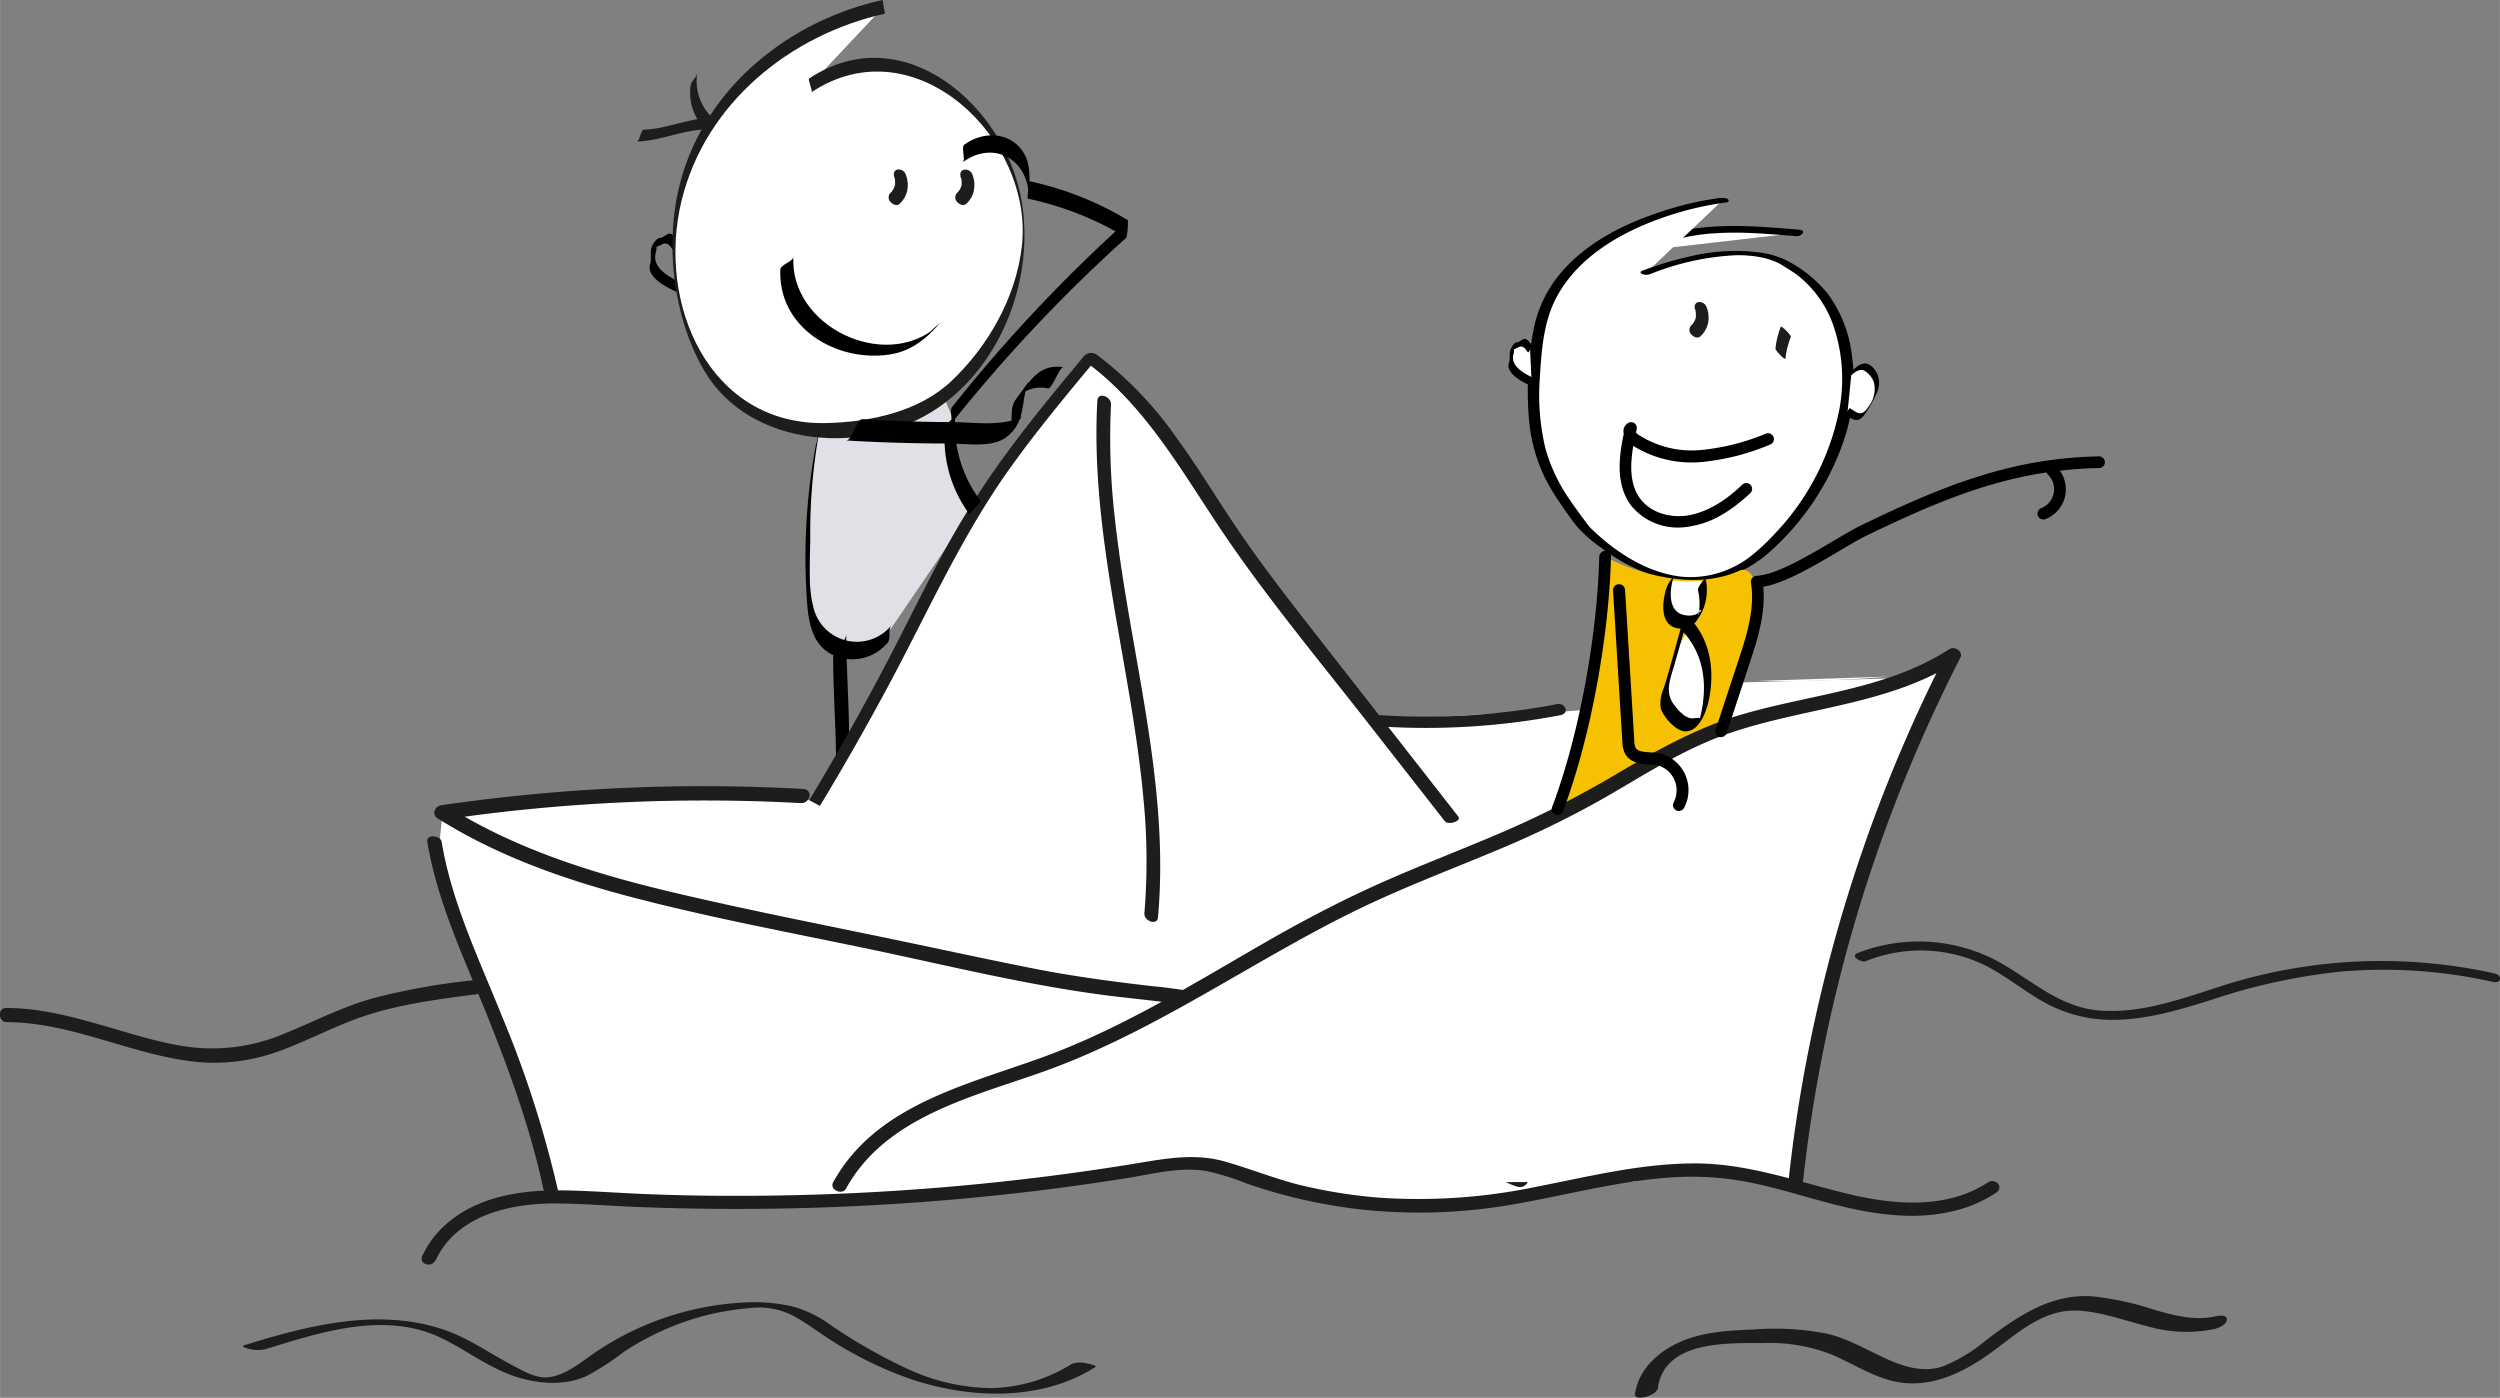 <?xml version="1.0" encoding="utf-8"?>
<svg xmlns="http://www.w3.org/2000/svg" width="135.5mm" height="75.76mm" viewBox="0 0 384.09 214.76">
  <rect x="0" y="0" width="384.09" height="214.76" fill="#808080" stroke="none"/>
  <g id="Calque_2" data-name="Calque 2">
    <g id="Calque_1-2" data-name="Calque 1">
      <g>
        <path d="M68,124.79c1.85,1,42.19,11,46,11.48s56.42-18.64,64.34-18.9,34-6.12,35.74-6.12,37.53-2.81,37.53-2.81l15.58-3.58,28.08-.76-54.89,78.64s-20.17,2.81-20.94,2.81S197,182.74,197,182.74s-10-4.24-11-4.09-15.07,1.79-15.07,1.79l-47.23,3.83-29.87-.77-8.68.26-5.62-20.94-8.17-18.38-4.09-12.51Z" style="fill: #fff"/>
        <g>
          <g>
            <path d="M252.57,38.5s5.72-4.37,23.61-2.72" style="fill: #fff"/>
            <path d="M253.2,38.88c5.78-4.25,16.25-3.13,22.74-2.59.89.08,1.67-.93.48-1-7-.58-18.22-1.75-24.49,2.87-.85.63.71,1.16,1.27.75Z"/>
          </g>
          <g>
            <path d="M264.67,30.75s-24.62,2.83-28.12,19.54c-.08.41-.16.83-.21,1.26-2.37,17,1.32,21.91,6.95,29.4,0,0,13.56,14.65,26.71,4.51C270,85.46,281,77,283.5,63c0,0,3.2-15.68-8.79-22.22,0,0-5.91-4.82-21.79,1.13" style="fill: #fff"/>
            <path d="M264.44,30.39A48.08,48.08,0,0,0,255,32.6c-5.66,1.86-11.33,4.74-15.23,9.37a18.86,18.86,0,0,0-4.2,8.91,50.75,50.75,0,0,0-.62,14,25.24,25.24,0,0,0,2.65,9,35.78,35.78,0,0,0,2.21,3.6c.84,1.21,1.69,2.48,2.64,3.61a22.3,22.3,0,0,0,3.46,3,27.68,27.68,0,0,0,8.57,4.49,18.18,18.18,0,0,0,11.66-.24,19.12,19.12,0,0,0,6-3.77,40.34,40.34,0,0,0,11.11-16.81A28.6,28.6,0,0,0,284.44,54a19.56,19.56,0,0,0-3.73-9,20,20,0,0,0-5.59-4.65,13,13,0,0,0-4.8-1.56,29.34,29.34,0,0,0-10.52.57,54.32,54.32,0,0,0-7.5,2.24c-.33.12-.31.35,0,.5a1.74,1.74,0,0,0,1.27,0,40.4,40.4,0,0,1,13-2.88,18.73,18.73,0,0,1,3.75.27,11.9,11.9,0,0,1,2.32.66c.26.11.52.23.77.36l.15.08h0l.19.12c.76.5,1.55.93,2.28,1.47a16.9,16.9,0,0,1,5.78,8.24,25.43,25.43,0,0,1,.8,12.4A38.42,38.42,0,0,1,272.68,82a32.25,32.25,0,0,1-3.4,3.22,15.19,15.19,0,0,1-10.07,3.45c-5.5-.28-10.74-3.58-14.61-7.33-.09-.09-.19-.18-.28-.28s0,0-.1-.1c-.26-.3-.48-.63-.72-.94-.86-1.16-1.72-2.32-2.52-3.52a25.86,25.86,0,0,1-3.55-7.62,35.25,35.25,0,0,1-.84-11c.24-4.13.57-8.45,2.53-12.17,2.83-5.34,8.09-8.89,13.54-11.19a49.55,49.55,0,0,1,11.77-3.31l.49-.07c.19,0-.26,0,0,0s.78-.08.65-.41-.86-.32-1.1-.3Z"/>
          </g>
        </g>
        <path d="M146.22,63.89a18.82,18.82,0,0,0,3.85,13.34L136.85,96.62c-2.41,3.41-8.28,3.44-10.72.06-1.58-2.19-1.67-5.08-1.7-7.77-.09-7.61-.17-15.29,1.45-22.72,0,0,17.16-.12,19-5.51Z" style="fill: #e0e1e7"/>
        <path d="M265.12,111.75l3.49-10.6a32.1,32.1,0,0,0,1-11.48c-.09-1.22-1.24-2.53-2.35-2-9.2,4.17-20.65-2.11-20.65-2.11-.32,12.08-2.37,26.88-6.62,38.19Z" style="fill: #f5c100"/>
        <g>
          <path d="M235.07,53.61c-.34-.33-.67-.87-1.12-1a4.83,4.83,0,0,1-.9.47c-.52.18-.65,0-.8.54a3.71,3.71,0,0,0,0,.88c0,.39-.3.9-.26,1.23a2.73,2.73,0,0,0,1.37,1.76,15.78,15.78,0,0,0,1.95,1.18" style="fill: #fff"/>
          <path d="M235.38,53.06c-.3-.33-.68-1-1.14-1-.24,0-.8.43-1,.5a2.49,2.49,0,0,0-.47.12,2.7,2.7,0,0,0-.77,1.26,10.54,10.54,0,0,0-.07,1.38c-.09.56-.3.86-.06,1.41.5,1.15,2.1,2,3.17,2.47.12,0,.69-1.06.63-1.09-1.44-.69-3.61-1.8-3.16-3.66a1.78,1.78,0,0,0,.05-1.07c-.37.3-.4.4-.08.3a1.36,1.36,0,0,0,.43-.14c.32-.13.59-.4,1-.26s.64.65.87.89c0,0,.77-.94.62-1.09Z"/>
        </g>
        <g>
          <path d="M284.45,57.37a3.08,3.08,0,0,1,1.51-1c.68-.18.79,0,1.28.43a3.16,3.16,0,0,1,1.13,2.92,8.55,8.55,0,0,1-1.29,2.84c-.26.45-.71,1.27-1.22,1.48-.75.29-1.38-.47-2-.8" style="fill: #fff"/>
          <path d="M284.16,57.9c.52-.52,1.39-1.27,2.19-1a3.48,3.48,0,0,1,1.53,1.76,4.37,4.37,0,0,1-.85,3.88c-1,1.53-1.64.94-2.83.16-.06,0-.73,1-.63,1.09,1.26.82,2,1.19,2.93-.16a17.08,17.08,0,0,0,1.82-3.23,3.42,3.42,0,0,0-.32-3.65c-1.07-1.35-2.13-1.05-3.27.09-.25.26-.42.91-.57,1.07Z"/>
        </g>
        <path d="M273.61,50.17a12.7,12.7,0,0,0-.83,3.37c0,.12.08.23.14.32a4.8,4.8,0,0,0,.51.59A4.22,4.22,0,0,0,274,55s.3.2.31.14a12.25,12.25,0,0,1,.84-3.37c0-.09-.11-.27-.15-.32a6.14,6.14,0,0,0-1.09-1.11s-.29-.21-.32-.14Z" style="fill: #1d1d1b"/>
        <path d="M260.49,47.73c.07.19-.09-.26,0-.07s0,.09,0,.14l.06.27c0,.21,0-.17,0-.06a.49.49,0,0,1,0,.12c0,.1,0,.2,0,.3a.76.76,0,0,1,0,.15s0,.19,0,0,0,0,0,0l0,.14a2.7,2.7,0,0,1-.18.57l.09-.22a3,3,0,0,1-.52.84l.16-.17-.25.24a1,1,0,0,0,0,1.41c.31.35.95.68,1.38.3a3.85,3.85,0,0,0,1.18-2,4.27,4.27,0,0,0-.25-2.59,1.15,1.15,0,0,0-1.33-.66.72.72,0,0,0-.45.51,1.18,1.18,0,0,0,.11.76Z" style="fill: #1d1d1b"/>
        <path d="M104.32,37.16c-.38-.41-.86-1.19-1.44-1.27-.29,0-1,.53-1.26.62a2.34,2.34,0,0,0-.59.16,3.15,3.15,0,0,0-1,1.56A12.31,12.31,0,0,0,100,40c-.11.7-.37,1.08-.07,1.76.62,1.44,2.63,2.45,4,3.08.14.07.86-1.32.79-1.36-1.8-.86-4.53-2.23-4-4.57a2.24,2.24,0,0,0,.06-1.33c-.46.38-.5.51-.1.38a2.25,2.25,0,0,0,.54-.17c.4-.16.74-.5,1.24-.33s.8.81,1.08,1.11c0,0,1-1.17.79-1.36Z"/>
        <path d="M97.85,21.75c3.6-.12,7-1.75,10.56-1.87a11.37,11.37,0,0,0,1-1.82,7.77,7.77,0,0,1-2.29-6.82c-.09.63-.87,1.17-1,1.82a7.77,7.77,0,0,0,2.29,6.82l1-1.82c-3.59.11-7,1.75-10.56,1.87-.35,0-.63,1.81-1,1.82Z" style="fill: #1d1d1b"/>
        <g>
          <path d="M135.75,1.05c-12.24,2.48-23.09,10.53-28.44,21.1A36.12,36.12,0,0,0,108,55.86a11.17,11.17,0,0,0,3,3.75c1.36,1,2.63,2.75,4,3.7,6.54,4.42,18.85,2.92,26.2-.22,4.36-1.86,7.44-5.85,10.13-9.55a29.47,29.47,0,0,0,4.44-27,24.8,24.8,0,0,0-2.48-5.07,24.59,24.59,0,0,0-12.55-10.38c-5.36-1.84-11.81-1.3-16.31,2" style="fill: #fff"/>
          <path d="M135.56,0c-14.31,3.18-27.08,13.34-31,27.83-2.5,9.21-1.25,20.74,3.61,29.09,7,12,25.05,13.25,36,5.69,10-6.9,14.81-20.23,12.76-31.89-2.52-14.44-18.17-28.23-32.62-18.66-.25.16.59,1.95.37,2.1,15.88-10.52,34.19,7.19,32.31,23.7-.89,7.78-5.13,15.29-10.78,20.65-5,4.76-12.52,6.33-19.26,6.49-18.06.43-26.14-18.41-22.21-34.3,3.68-14.86,16.64-25.36,31.22-28.6,0,0-.38-2.1-.37-2.1Z" style="fill: #1d1d1b"/>
        </g>
        <path d="M137.45,27.38c.08.18-.08-.26,0-.08s0,.1,0,.15l.06.26c0,.21,0-.17,0-.06s0,.08,0,.12,0,.2,0,.3a.76.76,0,0,1,0,.15s0,.19,0,0,0,0,0,0a.77.77,0,0,1,0,.15q-.08.28-.18.57l.09-.22a3.18,3.18,0,0,1-.52.84l.15-.18a1.88,1.88,0,0,1-.24.25,1,1,0,0,0,0,1.4c.31.35,1,.69,1.38.3a3.82,3.82,0,0,0,1.18-2,4.3,4.3,0,0,0-.25-2.6,1.15,1.15,0,0,0-1.33-.66.74.74,0,0,0-.45.51,1.28,1.28,0,0,0,.1.77Z" style="fill: #1d1d1b"/>
        <path d="M147.63,27.38c.08.18-.09-.26,0-.08s0,.1.05.15l.06.26c0,.21,0-.17,0-.06s0,.08,0,.12,0,.2,0,.3,0,.1,0,.15,0,.19,0,0,0,0,0,0l0,.15a4.11,4.11,0,0,1-.17.57l.09-.22a3.47,3.47,0,0,1-.52.84l.15-.18-.24.25a1,1,0,0,0,0,1.4c.31.35.95.69,1.38.3a3.82,3.82,0,0,0,1.18-2,4.45,4.45,0,0,0-.25-2.6A1.16,1.16,0,0,0,148,26.1a.79.79,0,0,0-.45.51,1.36,1.36,0,0,0,.11.77Z" style="fill: #1d1d1b"/>
        <path d="M119.89,41.34c-.44,8.93,8.49,14.34,16.72,13.14,3.47-.5,5.93-2.6,8.08-5.18-.57.68-1.38,1.18-1.95,1.86l-.76.92,1.91-1.84c-8.16,6.88-22.57-.21-22-10.76,0,.64-1.92,1.2-2,1.86Z"/>
        <path d="M147.93,24.92c4.3-3.18,9.4-.93,10.07,4.34l.13-1.7L158,28.81s-.17,1.69-.13,1.7a48.89,48.89,0,0,1,15.18,6l.23-2.68a235.39,235.39,0,0,0-27,28.7c-.48.58.23,2.12-.23,2.68a236.86,236.86,0,0,1,27-28.7,10.88,10.88,0,0,0,.23-2.68,49.26,49.26,0,0,0-15.18-6l-.13,1.7a11,11,0,0,0-.12-4.78c-1.5-4.34-6.32-5-9.71-2.5-.49.36.23,2.34-.23,2.68Z"/>
        <path d="M130,67.68c5.25.3,10.5.47,15.76.46,2.61,0,6.67.72,8.88-1,3.09-2.39,2.11-5.43,3.38-8.47l-2.33,3.21A4.92,4.92,0,0,1,161,59.68c.65.09,1.79-3.35,2.38-3.26-3.21-.47-4.65,1.37-6.34,3.67a12.14,12.14,0,0,0-1.23,1.71c-.77,1.5,0,3.8-.87,5L157,64c-2.91,1.59-7.53.87-10.75.85-4.6,0-9.19-.19-13.79-.45-.75,0-1.68,3.3-2.38,3.26Z"/>
        <path d="M128,101c0,5.34.43,10.68.45,16,0-1.16,2-2.35,2-3.53,0-5.35-.42-10.69-.45-16,0,1.15-2,2.34-2,3.53Z"/>
        <g>
          <path d="M115.2,139a414.08,414.08,0,0,0,23.9-40.74c3.37-6.57,6.56-13.25,10.42-19.54,5.22-8.48,11.6-16.17,18-23.83,7.06,5,12.17,12.31,16.89,19.59,1.35,2.07,2.67,4.16,4.05,6.22,4.19,6.25,8.84,12.19,13.48,18.13L223,125.77" style="fill: #fff"/>
          <path d="M116.21,139.18Q127,123,136.27,105.76c6.1-11.33,11.29-23.13,18.78-33.66,4.2-5.89,8.83-11.46,13.45-17l-1.91.33c9,6.5,14.52,16.22,20.55,25.28,6.72,10.1,14.5,19.5,22,29.05l12.83,16.4c.53.68,2.67,0,2.07-.72q-11.56-14.79-23.14-29.59c-3.69-4.73-7.35-9.51-10.73-14.48-3.14-4.62-6-9.42-9.29-13.94a56.72,56.72,0,0,0-12.46-13,1.53,1.53,0,0,0-1.91.32c-4.08,4.91-8.16,9.82-11.95,15a132.68,132.68,0,0,0-10.32,16.45c-3,5.69-5.83,11.5-8.85,17.2s-6.19,11.34-9.48,16.9q-5.61,9.45-11.69,18.6c-.63.95,1.56,1,2,.34Z" style="fill: #1d1d1b"/>
        </g>
        <g>
          <path d="M176.87,140.6c2.43-26.32-8.78-52.36-7.23-78.74" style="fill: #fff"/>
          <path d="M177.91,140.91c1.86-20.71-4.39-40.81-6.62-61.21a107.08,107.08,0,0,1-.6-17.54c.07-1.24-2-2-2.1-.61-1.15,20.73,5.23,40.75,7.09,61.24a97.42,97.42,0,0,1,.14,17.5c-.11,1.24,2,2,2.09.62Z" style="fill: #1d1d1b"/>
        </g>
        <g>
          <path d="M123.12,122.3A274.34,274.34,0,0,0,68,124.79c13.65,8.63,30.22,12.47,46,15.78l37.39,7.83c5.89,1.23,11.79,2.47,17.76,3.27,6.17.84,12.41,1.21,18.47,2.62,8.13,1.88,15.71,5.55,23.22,9.19,3.91,1.9,7.91,3.85,11,6.91,3.87,3.8,6.55,9.38,11.76,10.89" style="fill: #fff"/>
          <path d="M123.29,121.21a277.66,277.66,0,0,0-55.49,2.51c-1,.14-1.53,1.38-.6,2,9.52,6,20.25,9.67,31.08,12.44,11.68,3,23.57,5.21,35.37,7.68,12.34,2.59,24.69,5.66,37.21,7.2,6.2.75,12.46,1.21,18.5,2.87a100.57,100.57,0,0,1,16.73,6.58c5.51,2.62,11.56,5.06,15.75,9.66,3.42,3.76,6.13,8.59,11.28,10.18,1.39.43,2.51-1.57,1-2.05-4.54-1.4-7.05-5.92-10-9.28-3.57-4-8.32-6.38-13.09-8.69a153.19,153.19,0,0,0-16.21-7.08,82.68,82.68,0,0,0-17.83-3.72c-6.11-.7-12.16-1.51-18.19-2.7-6.35-1.25-12.67-2.62-19-3.95-11.93-2.5-23.93-4.82-35.81-7.61-12.23-2.87-24.46-6.59-35.18-13.32l-.59,2A273.91,273.91,0,0,1,123,123.39c1.51.08,2-2.09.34-2.18Z" style="fill: #1d1d1b"/>
        </g>
        <path d="M263.25,112.41c-7.31,2.86-13.8,7.42-20.71,11.15-10.73,5.79-22.43,9.54-33.45,14.76-16.16,7.65-30.8,18.44-47.53,24.73-6,2.27-12.32,3.93-18.17,6.67S132,176.44,129,182.12l36.6-.18a2.26,2.26,0,0,1,2.21-1.45,25.13,25.13,0,0,0,6.87-.53,23,23,0,0,1,6.47-1.13c1.93,0,3.84.63,5.7.82s4.08.36,5.71,1.61a3.24,3.24,0,0,1,.56.55l58.14-.28a2.64,2.64,0,0,1,.64-.61c2.44-1.63,5.68-1.54,8.49-1.38,3.27.17,6.57.07,9.61,1.46a2,2,0,0,1,.58.43l5.34,0a232.17,232.17,0,0,1,24.26-80.76C289.3,107.77,275.33,107.7,263.25,112.41Z" style="fill: #fff"/>
        <path d="M130,182.58c6.16-11.14,19.68-14.1,30.71-18.08,11.9-4.3,22.74-10.88,33.68-17.13,5.5-3.14,11.06-6.22,16.83-8.86,6-2.77,12.24-5.15,18.36-7.71a150.21,150.21,0,0,0,17.21-8.38c5.59-3.23,11.06-6.77,17.11-9.11,12.09-4.66,25.82-4.6,36.94-11.8l-1.7-1.32a233.64,233.64,0,0,0-21.55,62.54q-1.77,9.18-2.78,18.48c-.14,1.27,2,1.74,2.19.4a231.74,231.74,0,0,1,16.32-63.55q3.58-8.62,7.86-17c.5-1-.9-1.84-1.69-1.32-10.05,6.51-22.42,6.95-33.56,10.55-6,2-11.53,5.08-17,8.29a155.2,155.2,0,0,1-17.47,9c-6,2.61-12.16,4.94-18.17,7.57s-11.57,5.5-17.16,8.64C184.93,150.17,174,157.11,162,161.76c-12.19,4.7-27.13,7.42-34,19.89-.63,1.14,1.42,2.07,2,.93Z" style="fill: #1d1d1b"/>
        <g>
          <path d="M66.75,129.34c1.15,7.2,4,14,6.77,20.73,4.38,10.64,8.69,21.4,11.06,32.66" style="fill: #fff"/>
          <path d="M65.64,129.32c1.52,9.16,5.54,17.65,9,26.2,3.56,8.85,6.85,17.84,8.84,27.18.23,1,2.46,1.21,2.21.06A164.5,164.5,0,0,0,77.06,156c-3.49-8.7-7.66-17.32-9.21-26.64-.17-1.05-2.4-1.22-2.21-.05Z" style="fill: #1d1d1b"/>
        </g>
        <g>
          <path d="M212.05,110.74A106.65,106.65,0,0,0,239.5,109" style="fill: #fff"/>
          <path d="M212,111.61a109.9,109.9,0,0,0,27.75-1.73c1.44-.28.76-1.95-.52-1.7a107,107,0,0,1-27.15,1.7c-1.4-.09-1.48,1.64-.08,1.73Z" style="fill: #1d1d1b"/>
        </g>
        <path d="M270,104.62a192.13,192.13,0,0,0,20.22-.67" style="fill: #fff"/>
        <path d="M1,157.05c9.47,0,18.11,4.47,27.36,5.87a28.74,28.74,0,0,0,13.68-1.13c4.65-1.57,9-4,13.61-5.58,5.65-1.91,11.59-2.68,17.48-3.44,1.3-.17.61-2.3-.62-2.14a103.35,103.35,0,0,0-15.24,2.75c-4.68,1.33-9,3.55-13.45,5.37a28.33,28.33,0,0,1-14.14,2.18c-4.63-.52-9.09-2-13.54-3.27-5-1.45-10-2.8-15.24-2.79-1.38,0-1.15,2.18.1,2.18Z" style="fill: #1d1d1b"/>
        <path d="M66.93,193.63c3.17-6.8,11.19-8.69,18-8.73,4.16,0,8.31.35,12.46.52s8.47.28,12.71.31a381.27,381.27,0,0,0,50.54-2.94q6.3-.79,12.58-1.8c4.07-.65,8.36-1.81,12.48-1a41.66,41.66,0,0,1,5.72,1.8q2.84,1,5.74,1.78a82.26,82.26,0,0,0,11.63,2.22,83.27,83.27,0,0,0,23.9-.78c8.07-1.4,16-3.59,24.25-4.12a46,46,0,0,1,12.28.86c4,.83,8,2.1,11.95,3.14,6.82,1.79,14.15,2.93,21,.59a19.91,19.91,0,0,0,4.55-2.26c1.21-.8-.15-2.31-1.3-1.55-6.27,4.12-14.31,3.47-21.28,1.81-7.93-1.89-15.56-4.75-23.83-4.73s-16.11,2-24.07,3.55A88.66,88.66,0,0,1,211.73,184a78.44,78.44,0,0,1-12.28-2c-3.86-1-7.52-2.48-11.34-3.56s-7.72-.65-11.68,0q-6.39,1.08-12.81,1.94a378.94,378.94,0,0,1-51.16,3.35q-6.48,0-13-.26c-4.17-.16-8.33-.49-12.51-.57-7-.15-14.44.93-19.48,6.22a14.37,14.37,0,0,0-2.59,3.83c-.61,1.3,1.46,1.88,2,.7Z" style="fill: #1d1d1b"/>
        <path d="M286.7,147.66a22.54,22.54,0,0,1,18.37.7c2.71,1.38,5.12,3.28,7.71,4.87a22.2,22.2,0,0,0,8.4,3.22c6.41.93,12.75-1,18.8-2.9a91.24,91.24,0,0,1,19.79-4.28A76.58,76.58,0,0,1,383,150.86c1.33.3,1.59-1,.25-1.3a80.29,80.29,0,0,0-40.68,1.54c-6.47,2-13.21,4.73-20.1,4.15-6.71-.56-11.19-5.59-17-8.28a25.78,25.78,0,0,0-20.08-.54c-1.23.49.59,1.54,1.38,1.23Z" style="fill: #1d1d1b"/>
        <path d="M254.71,213.24c1.06-7.36,10.78-6.86,16.3-6.89a25.92,25.92,0,0,1,10.63,1.86c2.81,1.22,5.44,2.88,8.4,3.77,5.74,1.71,11-.71,15.65-4,4.15-3,8.13-6.89,13.6-6.61,3.61.19,7,1.5,10.53,2.37a21.4,21.4,0,0,0,10.42.45c.59-.14,1.89-.69,1.9-1.45s-1.14-.64-1.63-.52c-3.19.76-6.5-.1-9.59-1a45.62,45.62,0,0,0-9.65-2.07c-6.27-.32-11.23,3.07-16,6.66a24.89,24.89,0,0,1-6.71,4.1c-2.86,1-5.76.17-8.43-1-3.14-1.39-6.08-3.22-9.45-4a41.7,41.7,0,0,0-11.32-.64c-4.12.16-8.35.39-12.09,2.32-3,1.53-5.58,4.15-6.07,7.56-.18,1.27,3.35.3,3.53-.92Z" style="fill: #1d1d1b"/>
        <path d="M40.72,207.31c8.66-2.68,18.54-5.92,27.21-1.67,3.65,1.79,6.93,4.31,10.77,5.69,3.6,1.3,7.92,1.69,11.47.06a42.68,42.68,0,0,0,5.65-3.67,41.32,41.32,0,0,1,5.83-3.22A40,40,0,0,1,115,201a11.57,11.57,0,0,1,7,1.23c2,1.1,3.79,2.5,5.72,3.71a57.73,57.73,0,0,0,12.13,5.92c9.06,3.08,20.08,3.49,28.41-1.81.41-.26-1.18-.55-1.27-.57a4.07,4.07,0,0,0-2.32.07,24.11,24.11,0,0,1-12.46,3.72,31.23,31.23,0,0,1-12.88-3,81.32,81.32,0,0,1-12.17-7,17.41,17.41,0,0,0-5.67-2.61,27.12,27.12,0,0,0-7.19-.54A44.78,44.78,0,0,0,90,208.81c-1.75,1.24-3.73,2.63-5.94,2.81-1.77.14-3.71-1-5.22-1.79-3.67-1.92-7-4.36-11-5.65-10-3.23-20.59-.51-30.27,2.49-.74.22.42.51.62.56a5.58,5.58,0,0,0,2.57.08Z" style="fill: #1d1d1b"/>
        <path d="M239.3,125.23a.9.9,0,0,1-.84-1.22c4.08-10.83,6.92-25.94,7.25-38.5a.92.92,0,0,1,.92-.87.9.9,0,0,1,.88.92c-.34,12.74-3.23,28.08-7.37,39.08A.91.91,0,0,1,239.3,125.23Z"/>
        <path d="M264.43,113.25a1,1,0,0,1-.28,0,.9.9,0,0,1-.57-1.13l3.49-10.6c1.22-3.71,2.61-7.92,1.94-12a.89.89,0,0,1,.19-.71.93.93,0,0,1,.65-.34c3-.14,7.83-3,11.71-5.29,1.69-1,3.29-1.94,4.55-2.55,8.54-4.13,15.83-7.24,23.68-9a63.14,63.14,0,0,1,12.7-1.51h0a.9.9,0,0,1,.9.88.88.88,0,0,1-.88.91,62.56,62.56,0,0,0-12.34,1.47c-7.68,1.71-14.86,4.78-23.29,8.86-1.19.57-2.76,1.5-4.41,2.48-3.88,2.29-8.23,4.86-11.57,5.43.41,4.16-.94,8.25-2.13,11.88l-3.49,10.6A.91.91,0,0,1,264.43,113.25Z"/>
        <path d="M257.93,124.6a.84.84,0,0,1-.46-.13.9.9,0,0,1-.31-1.23,4,4,0,0,0-2.6-5.69c-.36-.06-.75-.08-1.14-.11-1.3-.09-2.92-.19-3.72-1.6a4.2,4.2,0,0,1-.45-1.89l-1.42-23.18a.9.9,0,0,1,.84-1,.91.91,0,0,1,1,.84l1.42,23.18a2.74,2.74,0,0,0,.2,1.1c.31.54,1.07.63,2.29.71.45,0,.9.06,1.32.13a5.81,5.81,0,0,1,3.84,8.39A.92.92,0,0,1,257.93,124.6Z"/>
        <path d="M313.93,79.81a.89.89,0,0,1-.86-.65.9.9,0,0,1,.61-1.11A3.14,3.14,0,0,0,314.73,73a.89.89,0,1,1,1.14-1.38,4.92,4.92,0,0,1-1.69,8.17A1.07,1.07,0,0,1,313.93,79.81Z"/>
        <path d="M258,81.05a9.23,9.23,0,0,1-7.35-3.31c-2.39-3.13-2-7.27-1.18-11.08a1.75,1.75,0,0,1-.05-.46,1.45,1.45,0,0,1,.68-1.18.89.89,0,0,1,1,0,.91.91,0,0,1,.36.92c0,.17-.08.34-.11.51a1,1,0,0,0,.25.26,15,15,0,0,0,9.62,2.44,34.32,34.32,0,0,0,10.1-2.53.91.91,0,0,1,1.16.52.89.89,0,0,1-.52,1.16A35.79,35.79,0,0,1,261.3,71a17,17,0,0,1-10.37-2.49c-.5,3-.55,6,1.12,8.17,1.85,2.42,5.26,3,7.82,2.41s5.06-2,7.8-4.61a.89.89,0,0,1,1.26,0,.9.9,0,0,1,0,1.27c-3,2.79-5.8,4.45-8.64,5A10.46,10.46,0,0,1,258,81.05Z"/>
        <path d="M125.4,68.1A93.9,93.9,0,0,0,124,92.64c.24,3.29.93,6.76,4.29,8.14a7.06,7.06,0,0,0,8.1-2.07c.52-.6,0-2,.56-2.63a6.85,6.85,0,0,1-12-2.84c-.87-3.35-.48-7.17-.47-10.58a87.19,87.19,0,0,1,1.47-16.83c0-.11-.4,1.73-.51,2.27Z"/>
        <path d="M145.18,65.74A19.47,19.47,0,0,0,149,79.08c-.14-.19,1.79-1.93,1.63-2.15a19.43,19.43,0,0,1-3.85-13.33c-.06.74-1.57,1.38-1.63,2.14Z"/>
        <g>
          <path d="M256.41,107.4a2.13,2.13,0,0,0,.51,1.5c.56.78,1.31,1.46,2,2.2.93,1.08,1.2,1.09,1.86,0,2.79-4.66,1.34-9.15-1.81-13.79-.27,1-.84,1.3-1,2.08C255.41,105.73,256.41,107.4,256.41,107.4Z" style="fill: #fff"/>
          <path d="M256.93,89.21c-.12.78-.26,1.44-.31,2.11a9.77,9.77,0,0,0,0,2.7,2.82,2.82,0,0,0,2.49,2c3.17.31,2.33-5.83,2.58-6.7C259.7,89.17,260.75,89.46,256.93,89.21Z" style="fill: #fff"/>
          <path d="M256,90.45c-.71,2.28-1,6.08,2.31,6.13a2.89,2.89,0,0,0,2.52-1.44A7.82,7.82,0,0,0,262,88.73s-.6.81-.67.92-.52.73-.46,1a9.27,9.27,0,0,1,.15,3.44,4.12,4.12,0,0,0-.15.58c0-1.32.84-.94.28-.64a4.32,4.32,0,0,1-.58.36,3.08,3.08,0,0,1-1.62.14c-2.79-.39-2.43-3.92-1.86-5.76.13-.43-.3.22-.34.27a5,5,0,0,0-.74,1.37Z"/>
          <path d="M258.2,96.65c-.86,3-1.64,6.11-2.59,9.12a5.36,5.36,0,0,0-.44,3.11c.4,1.27,2.24,3.35,3.6,3.48,2.2.21,3.35-2.91,3.74-4.67,1-4.64.32-9.52-3.17-13,0,0-1.38,1.73-1.13,2,3.07,3,4,7.12,3.42,11.32a15.32,15.32,0,0,1-.35,1.89,2.19,2.19,0,0,1-.14.56c-.49.8.31-.2-.07,0,.6-.31-1.08-.07-1.16-.08a2.5,2.5,0,0,1-1.14-.47,6.26,6.26,0,0,1-1.42-1.44c-1.71-2-.73-4.11-.09-6.36l2.09-7.34C259.23,95.18,258.38,96,258.2,96.65Z"/>
        </g>
      </g>
    </g>
  </g>
</svg>
